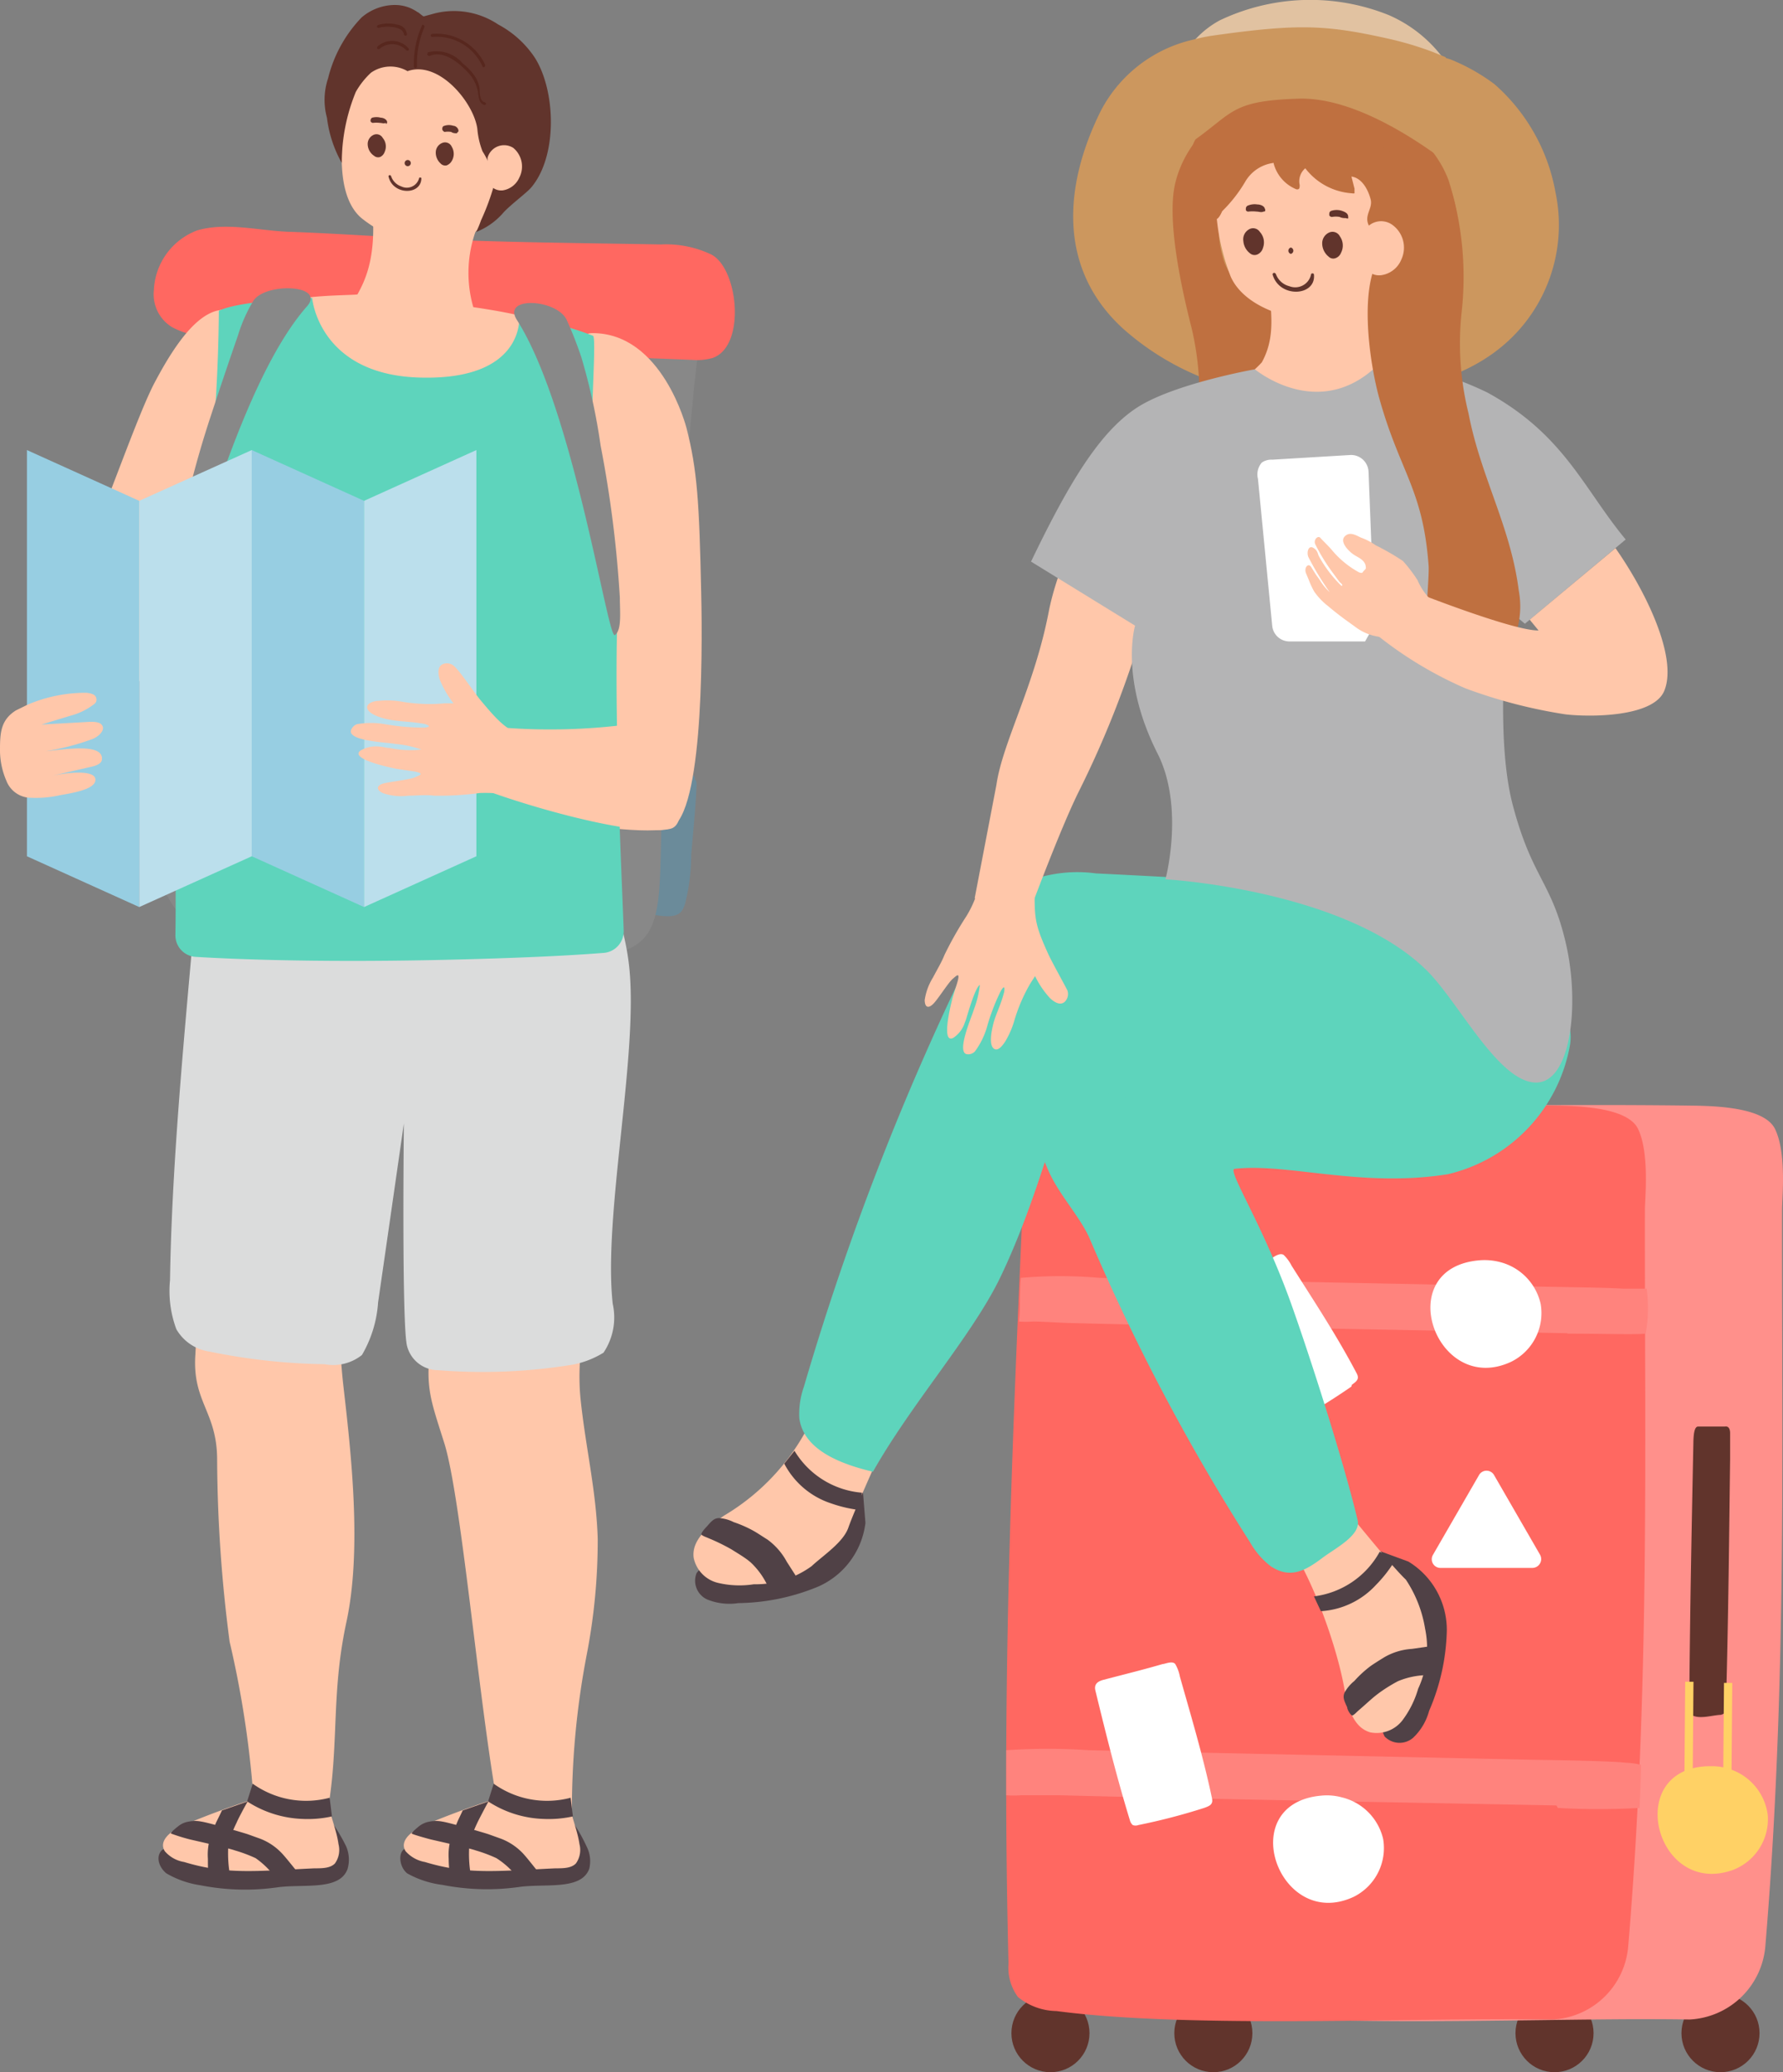 <svg xmlns="http://www.w3.org/2000/svg" viewBox="0 0 92.71 107.74">
  <rect x="0" y="0" width="92.71" height="107.74" fill="#808080" stroke="none"/>
  <g>
    <g>
      <circle cx="89.46" cy="105.71" r="2.03" style="fill: #61342c"/>
      <circle cx="80.83" cy="105.71" r="2.03" style="fill: #61342c"/>
      <circle cx="63.09" cy="105.71" r="2.03" style="fill: #61342c"/>
      <circle cx="54.62" cy="105.71" r="2.03" style="fill: #61342c"/>
      <path d="M87.85,105a4.16,4.16,0,0,0,3.94-3.79c1.13-13.49.85-26.06.87-38.33,0-.54.25-2.94-.37-4.19s-3.72-1.19-4.64-1.21c-7.8-.09-12.52.11-23.19-.16a4,4,0,0,0-4.09,3.89c-.7,15.38-1.16,27.23-.8,40.88a2.48,2.48,0,0,0,.49,1.74,3.21,3.21,0,0,0,1.95.73c7.07.93,18.7.32,25.84.44Z" style="fill: #ff908b"/>
      <g>
        <path d="M80.72,105a4.15,4.15,0,0,0,3.94-3.79c1.14-13.49.85-26.06.87-38.33,0-.54.25-2.94-.36-4.19s-3.72-1.19-4.65-1.21c-7.79-.09-12.52.11-23.19-.16a4,4,0,0,0-4.08,3.89c-.71,15.38-1.16,27.23-.81,40.88a2.58,2.58,0,0,0,.49,1.74,3.24,3.24,0,0,0,2,.73c7.07.93,18.69.32,25.83.44Z" style="fill: #ff6861"/>
        <path d="M81,94a37.76,37.76,0,0,0,4.25,0s.06-1.23.08-2.24a3.69,3.69,0,0,0-.79-.11c-.72-.09-3.75-.14-4.67-.15L56.63,91a31.22,31.22,0,0,0-4.31,0c0,.57,0,1.44,0,2.34a5.15,5.15,0,0,0,.78,0c.48,0,1.32,0,2,0,7.08.19,18.69.39,25.83.53Z" style="fill: #ff837d"/>
        <path d="M81.46,69.34c2.07,0,3.46.06,4.11,0A7.51,7.51,0,0,0,85.62,67s-.73,0-1.24,0c-.94-.06-3.13-.08-4-.1l-23.19-.46a23.72,23.72,0,0,0-4.11,0c-.09.73,0,1.52-.1,2.27a4.93,4.93,0,0,0,.73,0c.48,0,1.25.06,2,.08,7.08.18,18.69.38,25.83.53Z" style="fill: #ff837d"/>
      </g>
      <path d="M76.89,65.53c-4.59.42-2.21,7.1,1.69,5.27a2.82,2.82,0,0,0,1.53-3A2.9,2.9,0,0,0,78,65.62,3.19,3.19,0,0,0,76.89,65.53Z" style="fill: #fff"/>
      <path d="M68.7,93.36c-4.57.41-2.2,7.08,1.69,5.26a2.83,2.83,0,0,0,1.53-3,2.9,2.9,0,0,0-2.15-2.17A2.93,2.93,0,0,0,68.7,93.36Z" style="fill: #fff"/>
      <path d="M88.94,91.83c-4.59,0-2.9,6.83,1.15,5.4a2.83,2.83,0,0,0,1.83-2.84A2.9,2.9,0,0,0,90,92,3,3,0,0,0,88.94,91.83Z" style="fill: #ffd165"/>
      <path d="M62.61,94c.27-.1.48-.17.41-.5-.46-2.19-1.12-4.38-1.67-6.33a2,2,0,0,0-.24-.65c-.15-.19-.54,0-.66,0-1,.29-1.66.45-3.08.82-.29.08-.5.22-.41.57.6,2.47,1.13,4.57,1.79,6.73a.5.5,0,0,0,.15.25.41.41,0,0,0,.29,0A32,32,0,0,0,62.61,94Z" style="fill: #fff"/>
      <path d="M89.51,89.14c.12,0,.22-.07.24-.73.12-4.28.16-8.67.21-12.56,0-.17,0-.94,0-1.33s-.22-.36-.27-.35c-.47,0-.75,0-1.39,0-.13,0-.24.15-.25.84-.1,4.88-.18,9.06-.21,13.38a4.53,4.53,0,0,0,0,.55c0,.16.07.19.11.22.42.26,1.12,0,1.55,0Z" style="fill: #61342c"/>
      <path d="M70.29,72c.23-.17.42-.29.25-.6-1.05-2-2.3-3.88-3.38-5.59a2.11,2.11,0,0,0-.41-.56c-.2-.14-.53.11-.64.18l-2.72,1.65c-.26.15-.42.35-.24.66,1.27,2.2,2.37,4.07,3.62,6a.41.41,0,0,0,.21.2.38.38,0,0,0,.29,0,32.57,32.57,0,0,0,3-1.85Z" style="fill: #fff"/>
      <path d="M77.69,76.7l2.39,4.14a.46.46,0,0,1-.4.68H74.9a.45.45,0,0,1-.39-.68L76.9,76.7A.45.45,0,0,1,77.69,76.7Z" style="fill: #fff"/>
      <rect x="86.4" y="90.71" width="6.85" height="0.43" transform="translate(-1.83 180) rotate(-89.53)" style="fill: #ffd165"/>
      <rect x="84.38" y="90.64" width="6.85" height="0.43" transform="translate(-3.76 177.92) rotate(-89.53)" style="fill: #ffd165"/>
    </g>
    <g>
      <path d="M71.49,80.55c-.4,2.49.8,6.06.4,8.55A1.57,1.57,0,0,0,72,90.29a1.08,1.08,0,0,0,1.48.06,3,3,0,0,0,.83-1.4,11.08,11.08,0,0,0,.92-4.18,4.16,4.16,0,0,0-2-3.58Z" style="fill: #504146"/>
      <path d="M68.3,76.55c1,1,3.77,4.6,4.8,5.58a6.46,6.46,0,0,1,1,2.55,5,5,0,0,1-.36,3.12,5.08,5.08,0,0,1-.83,1.66,1.69,1.69,0,0,1-1.66.61c-.92-.26-1.2-1.4-1.36-2.34-.42-2.34-2-6.84-3.71-8.5Z" style="fill: #ffc7aa"/>
      <path d="M74.79,85.53l-1.37.2a3.28,3.28,0,0,0-1.45.44c-.21.13-.5.31-.7.45a5.83,5.83,0,0,0-.85.78,2,2,0,0,0-.51.61c-.11.25,0,.45.14.76,0,.12.18.42.26.42s.26-.2.32-.25c.4-.34.67-.61,1-.86s.7-.48,1.06-.67a4.07,4.07,0,0,1,1.78-.31Z" style="fill: #504146"/>
      <path d="M72.55,81.11a6.81,6.81,0,0,1-1,1.29,4.23,4.23,0,0,1-2.87,1.37L68.32,83a4.54,4.54,0,0,0,3.42-2.32Z" style="fill: #504146"/>
      <path d="M74,47.7s-13.2.46-18.29,5.8a7,7,0,0,0-2,2.83c-.42,1.49.17,3.05.78,4.48.53,1.25,1.62,2.39,2.14,3.52A108.52,108.52,0,0,0,65,80.19a4.12,4.12,0,0,0,1.07,1.24c1,.67,1.78.25,2.65-.4.66-.51,2.07-1.2,1.87-2-.71-3-2.47-8.49-3.46-11.26-1.5-4.19-3.38-7-2.92-7,2.75-.31,6.56,1,11.08.28a8.41,8.41,0,0,0,6.35-6.75c.21-1.51-.82-2-1.59-3.36C78.33,48,76.4,48,74,47.7Z" style="fill: #5ed4bc"/>
      <path d="M75.4,3.08a10.2,10.2,0,0,1,2.3,1.29A9.76,9.76,0,0,1,80.88,10a8.22,8.22,0,0,1-2,7.27c-2,2.16-4.77,2.85-7.35,3.21a20.42,20.42,0,0,1-7.06-.23,14,14,0,0,1-6.06-3.15C55,14,55.29,9.68,57.24,5.76a7.22,7.22,0,0,1,5.49-3.82,25.89,25.89,0,0,1,9.64.11A14.81,14.81,0,0,1,75.12,3Z" style="fill: #cc975e"/>
      <path d="M72.3,2.26a26,26,0,0,0-9.66-.11,5.72,5.72,0,0,0-.68.12,4.88,4.88,0,0,1,1.46-1.21A10.94,10.94,0,0,1,72.2.78a7,7,0,0,1,3,2.47l-.17-.07A14.57,14.57,0,0,0,72.3,2.26Z" style="fill: #e1c2a1"/>
      <path d="M65.2,5.62c-2,.11-3.62,1.94-4.09,3.9s.36,5.62.86,7.58a15.28,15.28,0,0,1,.29,5.27c-.22,3.34-1.45,6.1-1.46,9.45a4.49,4.49,0,0,0,1.54,3.67,2.47,2.47,0,0,0,3.57-.59c.31-.61-.6-4.28-.64-4.95-.19-3.95.88-5,1.47-8.88.3-2,.4-6.43-1.22-7.59-.39-.29-.74,1.59-1.11,1.27a2.86,2.86,0,0,1-.84-1.42A5.33,5.33,0,0,1,65,8.05Z" style="fill: #bf7040"/>
      <path d="M44.85,77.32c-2.43.66-5.2,3.21-7.63,3.86a1.59,1.59,0,0,0-1,.61,1.07,1.07,0,0,0,.55,1.37,3.06,3.06,0,0,0,1.62.19,11.16,11.16,0,0,0,4.18-.87A4.17,4.17,0,0,0,45,79.18Z" style="fill: #504146"/>
      <path d="M47,72.62c-.47,1.34-2.42,5.47-2.89,6.81-.27.77-1.31,1.44-1.91,2a4.93,4.93,0,0,1-3,.94,4.85,4.85,0,0,1-1.86-.07A1.69,1.69,0,0,1,36.07,81c-.13-.94.79-1.66,1.58-2.2a11.59,11.59,0,0,0,4.67-5.24Z" style="fill: #ffc7aa"/>
      <path d="M80,46.78h0a2.87,2.87,0,0,0-.92-.16c-7.37-.35-14.73-.85-22.1-1.21a7.16,7.16,0,0,0-3.42.37c-1.4.66-2.2,2.13-2.88,3.52A141.15,141.15,0,0,0,41.8,72.1a4.28,4.28,0,0,0-.24,1.62c.21,1.68,2.19,2.41,3.83,2.8,2-3.54,5.09-7,6.57-10,2.09-4.28,3.35-9.78,3.68-9.91a8.54,8.54,0,0,1,2.51.4,88.48,88.48,0,0,0,9.79,1.88c3,.4,6.79,1.32,9.52-.44a7.33,7.33,0,0,0,3.08-3.79C81,52.88,82.29,47.8,80,46.78Z" style="fill: #5ed4bc"/>
      <path d="M72.74,19.86a3.5,3.5,0,0,1-1.2-1.41c-.51-1.28-.54-2.07.62-4.65l-6.44-1.19c.27,3.08.77,4.63-.11,6.23a5.58,5.58,0,0,1-.94.82l3.2,8.16Z" style="fill: #ffc7aa"/>
      <path d="M64.71,6.48A4.42,4.42,0,0,0,63.22,10,11.2,11.2,0,0,0,64,14.4c1,2.19,5.14,2.76,7.15,2,3-1.15,2.45-4.86,1.94-7.51C72.25,4.77,67.25,4.21,64.71,6.48Z" style="fill: #ffc7aa"/>
      <g>
        <path d="M68.75,12.66a.61.61,0,0,1,.34-.56.43.43,0,0,1,.58.19.82.82,0,0,1,.06.85.48.48,0,0,1-.28.28.34.34,0,0,1-.37-.08A.89.89,0,0,1,68.75,12.66Z" style="fill: #61342c"/>
        <path d="M70,11.34c-.11,0-.23,0-.34-.06a1.08,1.08,0,0,0-.4,0,.16.16,0,0,1-.14-.08.24.24,0,0,1,0-.08.15.15,0,0,1,.11-.16.9.9,0,0,1,.54,0c.14.05.32.12.33.29s0,.09-.08.11Z" style="fill: #61342c"/>
        <path d="M64.65,12.53a.59.59,0,0,1,.27-.59.42.42,0,0,1,.59.12.81.81,0,0,1,.16.83.52.52,0,0,1-.25.32.37.37,0,0,1-.37,0A.89.89,0,0,1,64.65,12.53Z" style="fill: #61342c"/>
        <path d="M65.7,11c-.12.06-.24,0-.37,0a1.89,1.89,0,0,0-.41,0,.13.13,0,0,1-.14-.08s0,0,0-.08a.18.18,0,0,1,.08-.14.92.92,0,0,1,.52-.07c.14,0,.36.07.39.23a.12.12,0,0,1,0,.13Z" style="fill: #61342c"/>
        <path d="M68.32,14.27c.12,1.14-1.8,1.25-2.15,0,0-.09.13-.13.18,0a1,1,0,0,0,.69.61.84.84,0,0,0,1.13-.61c0-.07.14-.08.15,0Z" style="fill: #61342c"/>
        <path d="M67.12,13.2a.17.17,0,0,1,0-.33.17.17,0,0,1,0,.33Z" style="fill: #61342c"/>
      </g>
      <path d="M58.81,22.15s-3.53,5.77-4.28,9.66-2.4,6.78-2.72,9l-1.13,5.89,2.74,1s1.69-4.58,2.69-6.58a51.56,51.56,0,0,0,3.32-8.44c.93-3.27,4.56-9,4.56-9Z" style="fill: #ffc7aa"/>
      <path d="M60.6,45.72s1-3.72-.4-6.52c-2-3.93-1.18-6.67-1.18-6.67L53.61,29.2c2-4.16,3.59-6.75,5.5-8s6.14-2,6.14-2,3.44,2.88,6.57-.4a17.09,17.09,0,0,1,5.52,1.61c4,2.19,5,5,7.19,7.64l-5.24,4.38-.84-.7s-.79,6.38.22,10.17,2,3.92,2.75,7.15.25,7.41-1.67,7.23-3.92-4.19-5.56-5.82C69.93,46.24,60.56,45.71,60.6,45.72Z" style="fill: #b4b4b5"/>
      <path d="M53.8,45.59c0,2.1-.09,2.26.7,4,.18.4.79,1.49,1,1.9a.57.57,0,0,1-.13.59c-.19.18-.46.11-.77-.18a4.67,4.67,0,0,1-.78-1.15l-.25.39A8.76,8.76,0,0,0,52.76,53a4.58,4.58,0,0,1-.51,1.18c-.1.14-.31.45-.52.37-.38-.15-.13-1.14-.06-1.4.15-.51.36-.88.54-1.56,0,0,.1-.52-.17-.07a10.75,10.75,0,0,0-.73,1.91,4,4,0,0,1-.62,1.24.48.48,0,0,1-.42.14c-.56-.1.28-2,.36-2.3a5.26,5.26,0,0,0,.32-1.3c-.21.09-.56,1.27-.62,1.46s-.09.33-.16.49a1.5,1.5,0,0,1-.6.8c-.65.34-.13-1.72-.06-2s.25-.79.3-1c.09-.4-.06-.25-.28-.06s-.76,1.05-1,1.29-.44.22-.45-.19a3.07,3.07,0,0,1,.44-1.19c.2-.39.43-.76.59-1.16a18.09,18.09,0,0,1,1.13-2A5.5,5.5,0,0,0,51,45.6Z" style="fill: #ffc7aa"/>
      <path d="M41.66,82.37l-.75-1.17a3.44,3.44,0,0,0-1-1.15c-.21-.13-.49-.32-.7-.44a6.14,6.14,0,0,0-1.06-.47,1.93,1.93,0,0,0-.76-.21c-.27,0-.41.18-.64.44-.09.09-.31.34-.28.41s.3.16.36.19a10.54,10.54,0,0,1,1.21.59c.33.21.73.44,1,.68a4,4,0,0,1,1,1.51Z" style="fill: #504146"/>
      <path d="M44.77,78.52a7,7,0,0,1-1.57-.36,4.22,4.22,0,0,1-2.42-2.06l.53-.67a4.52,4.52,0,0,0,3.51,2.18Z" style="fill: #504146"/>
      <path d="M72,16.73c-1,.24,0-4.05,0-4.05a3.8,3.8,0,0,0-.65-.7c-.6-.69.06-1.07-.08-1.61s-.47-1.12-1-1.19l.16.63c0,.09,0,.19,0,.24a.3.3,0,0,1-.13,0,3.33,3.33,0,0,1-2.43-1.3.88.88,0,0,0-.29.87c0,.09,0,.2-.08.22a.19.19,0,0,1-.1,0A2,2,0,0,1,66.29,8.7s-.08-.21-.06-.24.08,0,.09,0a2,2,0,0,0-1.58,1,7.4,7.4,0,0,1-1.19,1.52s-.28.68-.42.29-2.74-3.39.06-5A2.89,2.89,0,0,0,64.65,5c.36-.81,2.52-1.25,3.67-.7,0,0,2.32-.83,3.27.55s.67,1.68,1.2,1.93a5.82,5.82,0,0,1,3,5.19A4.41,4.41,0,0,1,72,16.73Z" style="fill: #bf7040"/>
      <path d="M70.78,6c2-.14,3.83,1.48,4.54,3.37A16.55,16.55,0,0,1,76,16.23a15.12,15.12,0,0,0,.36,5.27c.63,3.29,2.19,5.88,2.61,9.2a4.49,4.49,0,0,1-1.07,3.83,2.47,2.47,0,0,1-3.62-.15c-.38-.56.07-4.32,0-5-.29-3.94-1.48-4.82-2.55-8.63-.54-1.91-1.18-6.33.28-7.69.36-.33.93,1.5,1.26,1.13A2.87,2.87,0,0,0,74,12.69a5.34,5.34,0,0,0-2.1-5.07Z" style="fill: #bf7040"/>
      <path d="M72.41,11.7a1.46,1.46,0,0,1,.46,1.78,1.33,1.33,0,0,1-1,.82.85.85,0,0,1-1-.69l-.05-1.23A1,1,0,0,1,72.41,11.7Z" style="fill: #ffc7aa"/>
      <path d="M77,9.91S71.74,5,67.52,5.13s-3.18,1-7.07,3.2a43.45,43.45,0,0,1,.39-4.84c.4-.72.52-1.07,1.3-1.45A8,8,0,0,1,63,1.86c4.5-.64,5.94-.57,9.14.14a17.29,17.29,0,0,1,2.33.69l.69.28A14.69,14.69,0,0,1,77,9.91Z" style="fill: #cc975e"/>
      <path d="M71.47,32.48l-.31-7.94a.91.91,0,0,0-1-.88l-4,.24a.88.88,0,0,0-.55.15.94.94,0,0,0-.2.85l.74,7.63a.9.9,0,0,0,.92.82l3.91,0Z" style="fill: #fff"/>
      <path d="M72.4,33.29c-.26-.07-.53-.15-.8-.2a2.62,2.62,0,0,1-1.12-.49l-.61-.44c-.28-.21-.56-.43-.83-.66a3.37,3.37,0,0,1-.71-.75,4.35,4.35,0,0,1-.27-.58l-.15-.36c-.12-.29.11-.56.26-.34l.23.37c.08.12.17.23.25.36a3,3,0,0,0,.49.59s0,0,0,0a14.86,14.86,0,0,1-1.11-1.83c-.1-.24,0-.62.25-.48s.23.33.31.46a6.51,6.51,0,0,0,1.16,1.52c.11,0,0-.13-.09-.19l-.39-.53a10.08,10.08,0,0,1-.88-1.44c-.11-.25.15-.47.26-.34s.4.4.58.61a4.89,4.89,0,0,0,1.42,1.18s.17.08.21,0,.17-.16.16-.22c0-.41-.39-.53-.64-.7s-.81-.71-.39-1c.24-.17.52,0,.77.12a3.15,3.15,0,0,1,.77.4,12.47,12.47,0,0,1,1.42.82,7.51,7.51,0,0,1,.76,1,3.15,3.15,0,0,0,1.36,1.52l-1.92,2.12Z" style="fill: #ffc7aa"/>
      <path d="M86.54,35.91c-.56,1.39-3.9,1.38-5.15,1.23a26.43,26.43,0,0,1-5.19-1.35,20.26,20.26,0,0,1-4.71-2.86l2.31-2.06S78.7,32.8,80,32.78l-.46-.56L84,28.5C85.65,30.86,87.23,34.21,86.54,35.91Z" style="fill: #ffc7aa"/>
    </g>
  </g>
  <g>
    <g>
      <path d="M36.15,40.48a.84.84,0,0,0-.54-.47,2.4,2.4,0,0,0-.7-.09c-.43,0-.86,0-1.29-.08s-.95,0-1.33-.05c-1.2-.17-1.06.31-1.15,1.58,0,.26-.26,2.87-.29,3.13L30.68,46c0,.4-.17.84.23,1.09a2.65,2.65,0,0,0,1.25.22c.48,0,1,.12,1.43.18s1.47.35,1.84-.1a1.52,1.52,0,0,0,.18-.36,10.27,10.27,0,0,0,.33-2.58c.1-1.21.23-2.41.28-3.62,0-.11,0-.25-.09-.3Z" style="fill: #6b8b9a"/>
      <path d="M11.91,39.06a.85.85,0,0,0-.53-.47,2.81,2.81,0,0,0-.71-.08c-.43,0-.86,0-1.28-.08s-1,0-1.34-.06C6.85,38.21,7,38.68,6.91,40c0,.26-.26,2.87-.29,3.13-.06.48-.11,1-.17,1.45s-.18.83.22,1.09a2.92,2.92,0,0,0,1.25.22c.48,0,1,.11,1.43.17s1.47.35,1.84-.1a.94.94,0,0,0,.18-.36A9.82,9.82,0,0,0,11.7,43c.1-1.2.23-2.4.29-3.61,0-.12,0-.25-.09-.31Z" style="fill: #6b8b9a"/>
      <path d="M8.74,46.66a4.37,4.37,0,0,0,2.85,2.18,13.9,13.9,0,0,0,3.65.31q3.31,0,6.62.26c2,.15,4.91-.08,6.91.13,6.22.66,5.4-1.56,5.66-7.6.06-1.24.9-13.6,1-14.84.22-2.29.43-4.58.65-6.87.17-1.86.79-4-1.32-5.13-1.85-1-4.41-.78-6.48-.91-2.48-.15-4.94-.46-7.41-.69s-7.65-1.51-9.47.65a5.22,5.22,0,0,0-.87,1.73c-1.28,3.85-1,6.54-1.33,12.23S8.4,39.51,8.3,45.22c0,.54,0,1.19.51,1.45Z" style="fill: #888"/>
      <path d="M8.93,17a4.15,4.15,0,0,0,1.86.5c4.32.29,8.63.47,13,.7,4.06.21,8.13.35,12.19.51a3,3,0,0,0,1.08-.1C38.79,18,38.4,14,37,13.24a5.49,5.49,0,0,0-2.64-.53c-4.48-.08-8.89-.11-13.38-.35-2-.11-4-.24-6-.31-1.53-.06-3.23-.51-4.73-.07A3.48,3.48,0,0,0,8,15.09,2,2,0,0,0,8.93,17Z" style="fill: #ff6861"/>
    </g>
    <g>
      <path d="M24.15,38.59c-2-.93-2.15-.94-3.41-2.45-.3-.36-1-1.41-1.35-1.76a.57.57,0,0,0-.6-.14c-.25.1-.31.38-.18.8a4.79,4.79,0,0,0,.72,1.25l-.47.05a9.84,9.84,0,0,1-2.1-.12,4.49,4.49,0,0,0-1.32-.07c-.18,0-.57.1-.58.33,0,.41,1,.63,1.27.68.55.09,1,.07,1.7.2,0,0,.53.14,0,.19a11.49,11.49,0,0,1-2.11-.18,4,4,0,0,0-1.43,0,.48.48,0,0,0-.33.32c-.16.57,2,.63,2.31.71a5.2,5.2,0,0,1,1.36.29A5.43,5.43,0,0,1,16,38.63c-.17,0-.34-.06-.52-.07a1.57,1.57,0,0,0-1,.19c-.61.45,1.54.9,1.8,1s.84.11,1.08.17c.41.1.2.17-.08.29s-1.32.23-1.64.32-.4.31,0,.5a3,3,0,0,0,1.31.13c.45,0,.9-.06,1.34,0a17.18,17.18,0,0,0,2.38-.14,9.82,9.82,0,0,1,3,.38Z" style="fill: #ffc7aa"/>
      <path d="M35.7,22.27c.55,2.16.66,3.8.76,8.54.08,3.59.06,12-1.75,12.29-3,.55-13.92-2.06-14.12-2.52L21,38c1.56.28,5.84.9,8.72.32,1.59-.32-.13-9.41-.38-15,0,0-.27-6,1.44-6C34.45,17.29,35.7,22.27,35.7,22.27Z" style="fill: #ffc7aa"/>
    </g>
    <path d="M12.47,16.3c-1.52-.78-2.94.8-4.37,3.48-1,1.82-2.9,7.59-4.52,11a2.5,2.5,0,0,0-.22,1.52l.2,1.26a2.55,2.55,0,0,0,4.76.8c1-1.82,1.9-3.68,2.58-4.86.17-.31,3.1-5.81,2.9-6.16C13.8,23.32,15.75,18,12.47,16.3Z" style="fill: #ffc7aa"/>
    <path d="M19.26,10c.46,3.17-.27,4.57-.67,5.3.08.07-4.18,0-3.85.7.54,1.11,6,6.34,6.55,6.37s6.25-4.23,7.06-5.31c.4-.53-3.83-1.1-3.74-1.09a6.44,6.44,0,0,1,.8-5.31Z" style="fill: #ffc7aa"/>
    <path d="M19.63,1.79a2,2,0,0,0-.36.28c-.85.83-1,2.19-1.23,3.59-.33,1.65-.64,4.67.87,5.77a6.14,6.14,0,0,0,4.64,1.22c2.29-.45,2.8-3.89,2.87-6.2a5.26,5.26,0,0,0-1.48-4.22C23.92,1.37,21.08.8,19.63,1.79Z" style="fill: #ffc7aa"/>
    <g>
      <path d="M22.66,7.89A.53.53,0,0,1,23,7.43a.38.38,0,0,1,.49.2.72.72,0,0,1,0,.74.52.52,0,0,1-.27.23.33.33,0,0,1-.31-.1A.76.76,0,0,1,22.66,7.89Z" style="fill: #61342c"/>
      <path d="M23.76,6.93c-.1,0-.2,0-.3-.07a1,1,0,0,0-.34,0A.2.2,0,0,1,23,6.74a.2.2,0,0,1,0-.07.13.13,0,0,1,.11-.13.73.73,0,0,1,.46,0c.12,0,.27.12.27.27a.1.1,0,0,1-.07.08Z" style="fill: #61342c"/>
      <path d="M19.12,7.53a.52.52,0,0,1,.27-.5.37.37,0,0,1,.51.14A.69.69,0,0,1,20,7.9a.45.45,0,0,1-.23.26.32.32,0,0,1-.32-.06A.74.74,0,0,1,19.12,7.53Z" style="fill: #61342c"/>
      <path d="M20.06,6.39c-.11.05-.2,0-.31,0a1.45,1.45,0,0,0-.36,0,.15.15,0,0,1-.12-.08.14.14,0,0,1,0-.07.16.16,0,0,1,.08-.12.86.86,0,0,1,.45,0c.12,0,.31.08.33.22a.12.12,0,0,1-.05.11Z" style="fill: #61342c"/>
      <path d="M21.2,8.64a.16.16,0,0,1,0-.32.16.16,0,0,1,0,.32Z" style="fill: #61342c"/>
      <path d="M21.91,9.26c0,.91-1.5.89-1.71-.09,0-.07.11-.1.14,0a.84.84,0,0,0,.52.52.66.66,0,0,0,.93-.42c0-.06.12-.05.12,0Z" style="fill: #61342c"/>
    </g>
    <g>
      <path d="M17.06,4.07A6.94,6.94,0,0,1,18.8.91,2.67,2.67,0,0,1,20.46.26a2.06,2.06,0,0,1,.85.15,2.24,2.24,0,0,1,.4.22c.05,0,.29.24.33.22L22.59.7a4.13,4.13,0,0,1,3.31.57A5.25,5.25,0,0,1,27.81,3c1.1,1.74,1.19,5.14-.2,6.76-.23.27-1.07.89-1.44,1.3a3.6,3.6,0,0,1-1.41,1,5.3,5.3,0,0,0,.25-.6,12.47,12.47,0,0,0,.68-1.84,3.84,3.84,0,0,0-.6-1.75,4.13,4.13,0,0,1-.27-1.17c-.18-1.36-2-3.58-3.63-3a1.76,1.76,0,0,0-1.9.08,4.14,4.14,0,0,0-.79,1,9.74,9.74,0,0,0-.73,3.69A6.37,6.37,0,0,1,17,6.12,3.54,3.54,0,0,1,17.06,4.07Z" style="fill: #61342c"/>
      <path d="M21.52,3.46a4.86,4.86,0,0,1,.42-2.13c0-.1.17,0,.13.08a4.8,4.8,0,0,0-.39,2.05c0,.1-.15.1-.16,0Z" style="fill: #57271e"/>
      <path d="M22.22,2.73a1.79,1.79,0,0,1,1.85.58,2.75,2.75,0,0,1,.7.78,1.8,1.8,0,0,1,.17.51c0,.18,0,.62.22.7s.06.19,0,.15c-.25-.09-.27-.39-.3-.62a1.94,1.94,0,0,0-.47-1c-.47-.52-1.3-1.25-2.05-.92-.1,0-.18-.1-.08-.14Z" style="fill: #57271e"/>
      <path d="M22.48,1.76a2.78,2.78,0,0,1,2.75,1.62c0,.09-.09.17-.14.08a2.61,2.61,0,0,0-2.61-1.54c-.11,0-.1-.15,0-.16Z" style="fill: #57271e"/>
      <path d="M21.12,2.61a1,1,0,0,0-1.37-.08c-.08.07-.19,0-.12-.11a1.13,1.13,0,0,1,1.6.08c.07.07,0,.19-.11.11Z" style="fill: #57271e"/>
      <path d="M21,1.81c0-.47-1-.47-1.31-.36-.1,0-.14-.12,0-.16a1.84,1.84,0,0,1,1,0,.56.56,0,0,1,.47.49c0,.1-.15.1-.16,0Z" style="fill: #57271e"/>
    </g>
    <path d="M25.35,8.21a.89.89,0,0,1,1.34-.52A1.26,1.26,0,0,1,27,9.24a1.13,1.13,0,0,1-.87.66.74.74,0,0,1-.8-.64Z" style="fill: #ffc7aa"/>
    <path d="M21.66,50.2C19.42,60.89,17,64.06,17.84,71.93c.41,3.56,1,8.65.16,12.46-.89,4.2-.23,6.82-1.24,11.17-.08.32-.53.69-.77.91a1.18,1.18,0,0,1-1.63-.27c-.39-.48-1.08-1-1.11-1.57a51.89,51.89,0,0,0-1.31-9.27,74.8,74.8,0,0,1-.65-9.46c0-2.52-1.31-3-1.13-5.5a58.77,58.77,0,0,0,0-6.39c-.06-6.71-.71-9.43.3-14.75Z" style="fill: #ffc7aa"/>
    <path d="M22.52,50c0,9.87.37,16.65,0,19.09-.49,2.94-.2,3.45.6,6,1,3.33,2,16.17,3.12,20.49a1.6,1.6,0,0,0,.43.87,1.18,1.18,0,0,0,1.62-.32c.37-.49,1.45-.89,1.45-1.51a42.69,42.69,0,0,1,.77-8.6A31.29,31.29,0,0,0,31.08,80c-.08-2.52-.63-4.74-.89-7.24-.3-2.91.63-5.61.85-8.54.52-6.69.79-9.78-.4-15.06Z" style="fill: #ffc7aa"/>
    <path d="M10.84,38.4c-.51,9-1.86,19.15-2,28.16a5.7,5.7,0,0,0,.33,2.55,2.37,2.37,0,0,0,1.71,1.16,32,32,0,0,0,6,.66,2.4,2.4,0,0,0,1.94-.48,6.25,6.25,0,0,0,.84-2.74C19.91,66,21,58.41,21,58.41S20.88,69,21.17,70a1.67,1.67,0,0,0,1.62,1.24,29,29,0,0,0,7-.29,4.74,4.74,0,0,0,1.59-.62,3.28,3.28,0,0,0,.48-2.54c-.51-4.59,1.36-13,.85-17.58-.45-4.07-3-7.6-3.4-11.67Z" style="fill: #dbdcdc"/>
    <path d="M27,16.47s.3,3.33-5.2,3.16c-5.24-.16-5.57-4.14-5.57-4.14s-3.79.13-4.85.67a88.65,88.65,0,0,1-.58,9.4A8.21,8.21,0,0,1,9.61,28.5,3.77,3.77,0,0,0,9,30.61c.08,5.3.17,15.66.12,18a1.12,1.12,0,0,0,1.05,1.14c1.81.11,5.9.29,12.2.17,4.94-.1,7.71-.27,9.06-.38a1.13,1.13,0,0,0,1-1.15c-.11-3.19-.55-11.69-.29-17.32a3.72,3.72,0,0,0-.48-2,6.1,6.1,0,0,1-.88-2.55c-.19-3.83.27-8.85.06-9.06A17,17,0,0,0,27,16.47Z" style="fill: #5ed4bc"/>
    <g>
      <path d="M17.33,94.85c-2.46-.12-5,1.28-7.47,1.16a2.61,2.61,0,0,0-1.41.16c-.37.31-.21.9.2,1.23a4.9,4.9,0,0,0,1.77.62,12,12,0,0,0,4.06.1c1.38-.17,3.17.18,3.59-.94A1.75,1.75,0,0,0,18,96,9.08,9.08,0,0,0,17.33,94.85Z" style="fill: #504146"/>
      <path d="M13.09,93.57c-1.15.38-2.29.8-3.39,1.26-.71.28-1.5.83-1.13,1.42a1.67,1.67,0,0,0,1,.56c2.19.66,3.65.48,6.77.33.41,0,.84,0,1.08-.26a1.21,1.21,0,0,0,.18-1c-.1-.75-.45-1.5-.55-2.25Z" style="fill: #ffc7aa"/>
      <path d="M15.75,97.65c-.27-.27-.86-1.06-1.13-1.33a3.05,3.05,0,0,0-1.09-.72l-.64-.23c-.33-.11-2.1-.62-2.42-.66a1.59,1.59,0,0,0-.65,0,1.12,1.12,0,0,0-.55.24c-.09.07-.42.33-.38.38a9.74,9.74,0,0,0,1,.31c.43.1,2,.45,2.33.57a7.6,7.6,0,0,1,1.07.4,4.37,4.37,0,0,1,1.14,1.17Z" style="fill: #504146"/>
      <path d="M17.26,94.44a5.78,5.78,0,0,1-1.56.13,5.64,5.64,0,0,1-2.85-.91l.29-.92a4.77,4.77,0,0,0,4,.73Z" style="fill: #504146"/>
      <path d="M11,95.35a3,3,0,0,0-.19,1.29c0,.38,0,.75.07,1.13l1.15.07a6.48,6.48,0,0,1-.15-2,7,7,0,0,1,.42-1.07c.07-.17.32-.65.58-1.11l-1.34.47c-.13.28-.24.5-.29.6S11.08,95.16,11,95.35Z" style="fill: #504146"/>
    </g>
    <g>
      <path d="M29.86,94.85c-2.47-.12-5,1.28-7.47,1.16-.41,0-1.14-.07-1.41.16s-.21.9.19,1.23A5,5,0,0,0,23,98a12,12,0,0,0,4.06.1c1.37-.17,3.17.18,3.58-.94A1.68,1.68,0,0,0,30.5,96,8.39,8.39,0,0,0,29.86,94.85Z" style="fill: #504146"/>
      <path d="M25.62,93.57c-1.16.38-2.29.8-3.4,1.26-.7.28-1.5.83-1.13,1.42a1.74,1.74,0,0,0,1,.56c2.19.66,3.65.48,6.78.33.41,0,.84,0,1.08-.26a1.21,1.21,0,0,0,.18-1c-.11-.75-.45-1.5-.56-2.25Z" style="fill: #ffc7aa"/>
      <path d="M28.27,97.65c-.27-.27-.85-1.06-1.12-1.33a3.09,3.09,0,0,0-1.1-.72l-.64-.23c-.33-.11-2.1-.62-2.41-.66a1.65,1.65,0,0,0-.66,0,1.21,1.21,0,0,0-.55.24c-.08.07-.41.33-.38.38s.95.3,1,.31c.43.1,2,.45,2.33.57a7.6,7.6,0,0,1,1.07.4A4.26,4.26,0,0,1,27,97.74Z" style="fill: #504146"/>
      <path d="M29.79,94.44a5.85,5.85,0,0,1-1.56.13,5.58,5.58,0,0,1-2.85-.91l.29-.92a4.77,4.77,0,0,0,4,.73Z" style="fill: #504146"/>
      <path d="M23.52,95.35a3.12,3.12,0,0,0-.19,1.29c0,.38.05.75.07,1.13l1.15.07a6.48,6.48,0,0,1-.14-2,6.94,6.94,0,0,1,.41-1.07c.08-.17.33-.65.58-1.11l-1.34.47c-.13.28-.24.5-.28.6S23.6,95.16,23.52,95.35Z" style="fill: #504146"/>
    </g>
    <path d="M12.37,17.45c-.51,1.47-.86,2.51-1.45,4.3a51.91,51.91,0,0,0-1.85,7.47c-.12.7-.33,2,.2,1.89s3-11,6.69-15.18c1-1.13-2.13-1.26-2.78-.3A7.93,7.93,0,0,0,12.37,17.45Z" style="fill: #888"/>
    <path d="M30.23,18.58a31.84,31.84,0,0,1,1,4.59,59.92,59.92,0,0,1,1,7.91c0,.73.11,1.69-.26,1.94s-2.13-11.74-5.09-16.38c-.81-1.26,2.08-1.1,2.59,0A20.62,20.62,0,0,1,30.23,18.58Z" style="fill: #888"/>
    <g>
      <polygon points="7.24 26.04 1.4 23.4 1.4 44.52 7.24 47.16 7.24 26.04" style="fill: #97cee2"/>
      <polygon points="13.09 29.8 13.09 23.4 7.24 26.04 7.24 47.16 13.09 44.52 13.09 29.8" style="fill: #bbdfec"/>
      <polygon points="13.09 44.52 18.93 47.16 18.93 26.04 13.09 23.4 13.09 44.52" style="fill: #97cee2"/>
      <polygon points="24.77 23.4 18.93 26.04 18.93 47.16 24.77 44.52 24.77 23.4" style="fill: #bbdfec"/>
    </g>
    <g>
      <path d="M28.4,38.87c-2-.92-2.14-.94-3.4-2.45-.3-.35-1-1.41-1.35-1.75a.56.56,0,0,0-.6-.15c-.26.1-.31.38-.19.8a5.3,5.3,0,0,0,.72,1.25l-.47,0A8.64,8.64,0,0,1,21,36.5a4.57,4.57,0,0,0-1.33-.06c-.17,0-.56.09-.58.32,0,.42,1,.64,1.28.68.54.09,1,.07,1.7.2,0,0,.52.14,0,.19A11.56,11.56,0,0,1,20,37.65a4.29,4.29,0,0,0-1.43,0,.51.51,0,0,0-.32.32c-.16.58,2,.63,2.3.71a5.55,5.55,0,0,1,1.36.29,5.07,5.07,0,0,1-1.64-.08c-.17,0-.35-.06-.52-.07a1.6,1.6,0,0,0-1,.2c-.61.44,1.55.89,1.8.94s.85.12,1.09.17c.41.1.2.17-.08.29s-1.32.23-1.64.32-.4.32,0,.5a2.88,2.88,0,0,0,1.31.13c.45,0,.89-.06,1.34,0a15.76,15.76,0,0,0,2.38-.14,9.56,9.56,0,0,1,3,.39Z" style="fill: #ffc7aa"/>
      <path d="M34.86,43.09c-2.4.57-11.08-2.28-11.24-2.77l.3-2.74a31.85,31.85,0,0,0,9.36,0C34.55,37.2,36.29,42.75,34.86,43.09Z" style="fill: #ffc7aa"/>
      <path d="M1.43,36.64a7.68,7.68,0,0,1,3-.62,1.07,1.07,0,0,1,.43.09.3.3,0,0,1,.14.37.32.32,0,0,1-.12.14,3.41,3.41,0,0,1-1.21.59l-1.51.46,2.52-.14c.25,0,.57,0,.66.24s-.24.55-.55.66a12.77,12.77,0,0,1-2.43.63c1.07-.11,3-.42,2.94.41,0,.24-.33.35-.57.4l-2.09.48c.82-.19,2.27-.34,2.32.16s-1.05.7-1.82.83a5.71,5.71,0,0,1-1.69.13,1.38,1.38,0,0,1-1.12-.88A4,4,0,0,1,0,38.94c0-.9.07-1.52.82-2Z" style="fill: #ffc7aa"/>
    </g>
  </g>
</svg>
